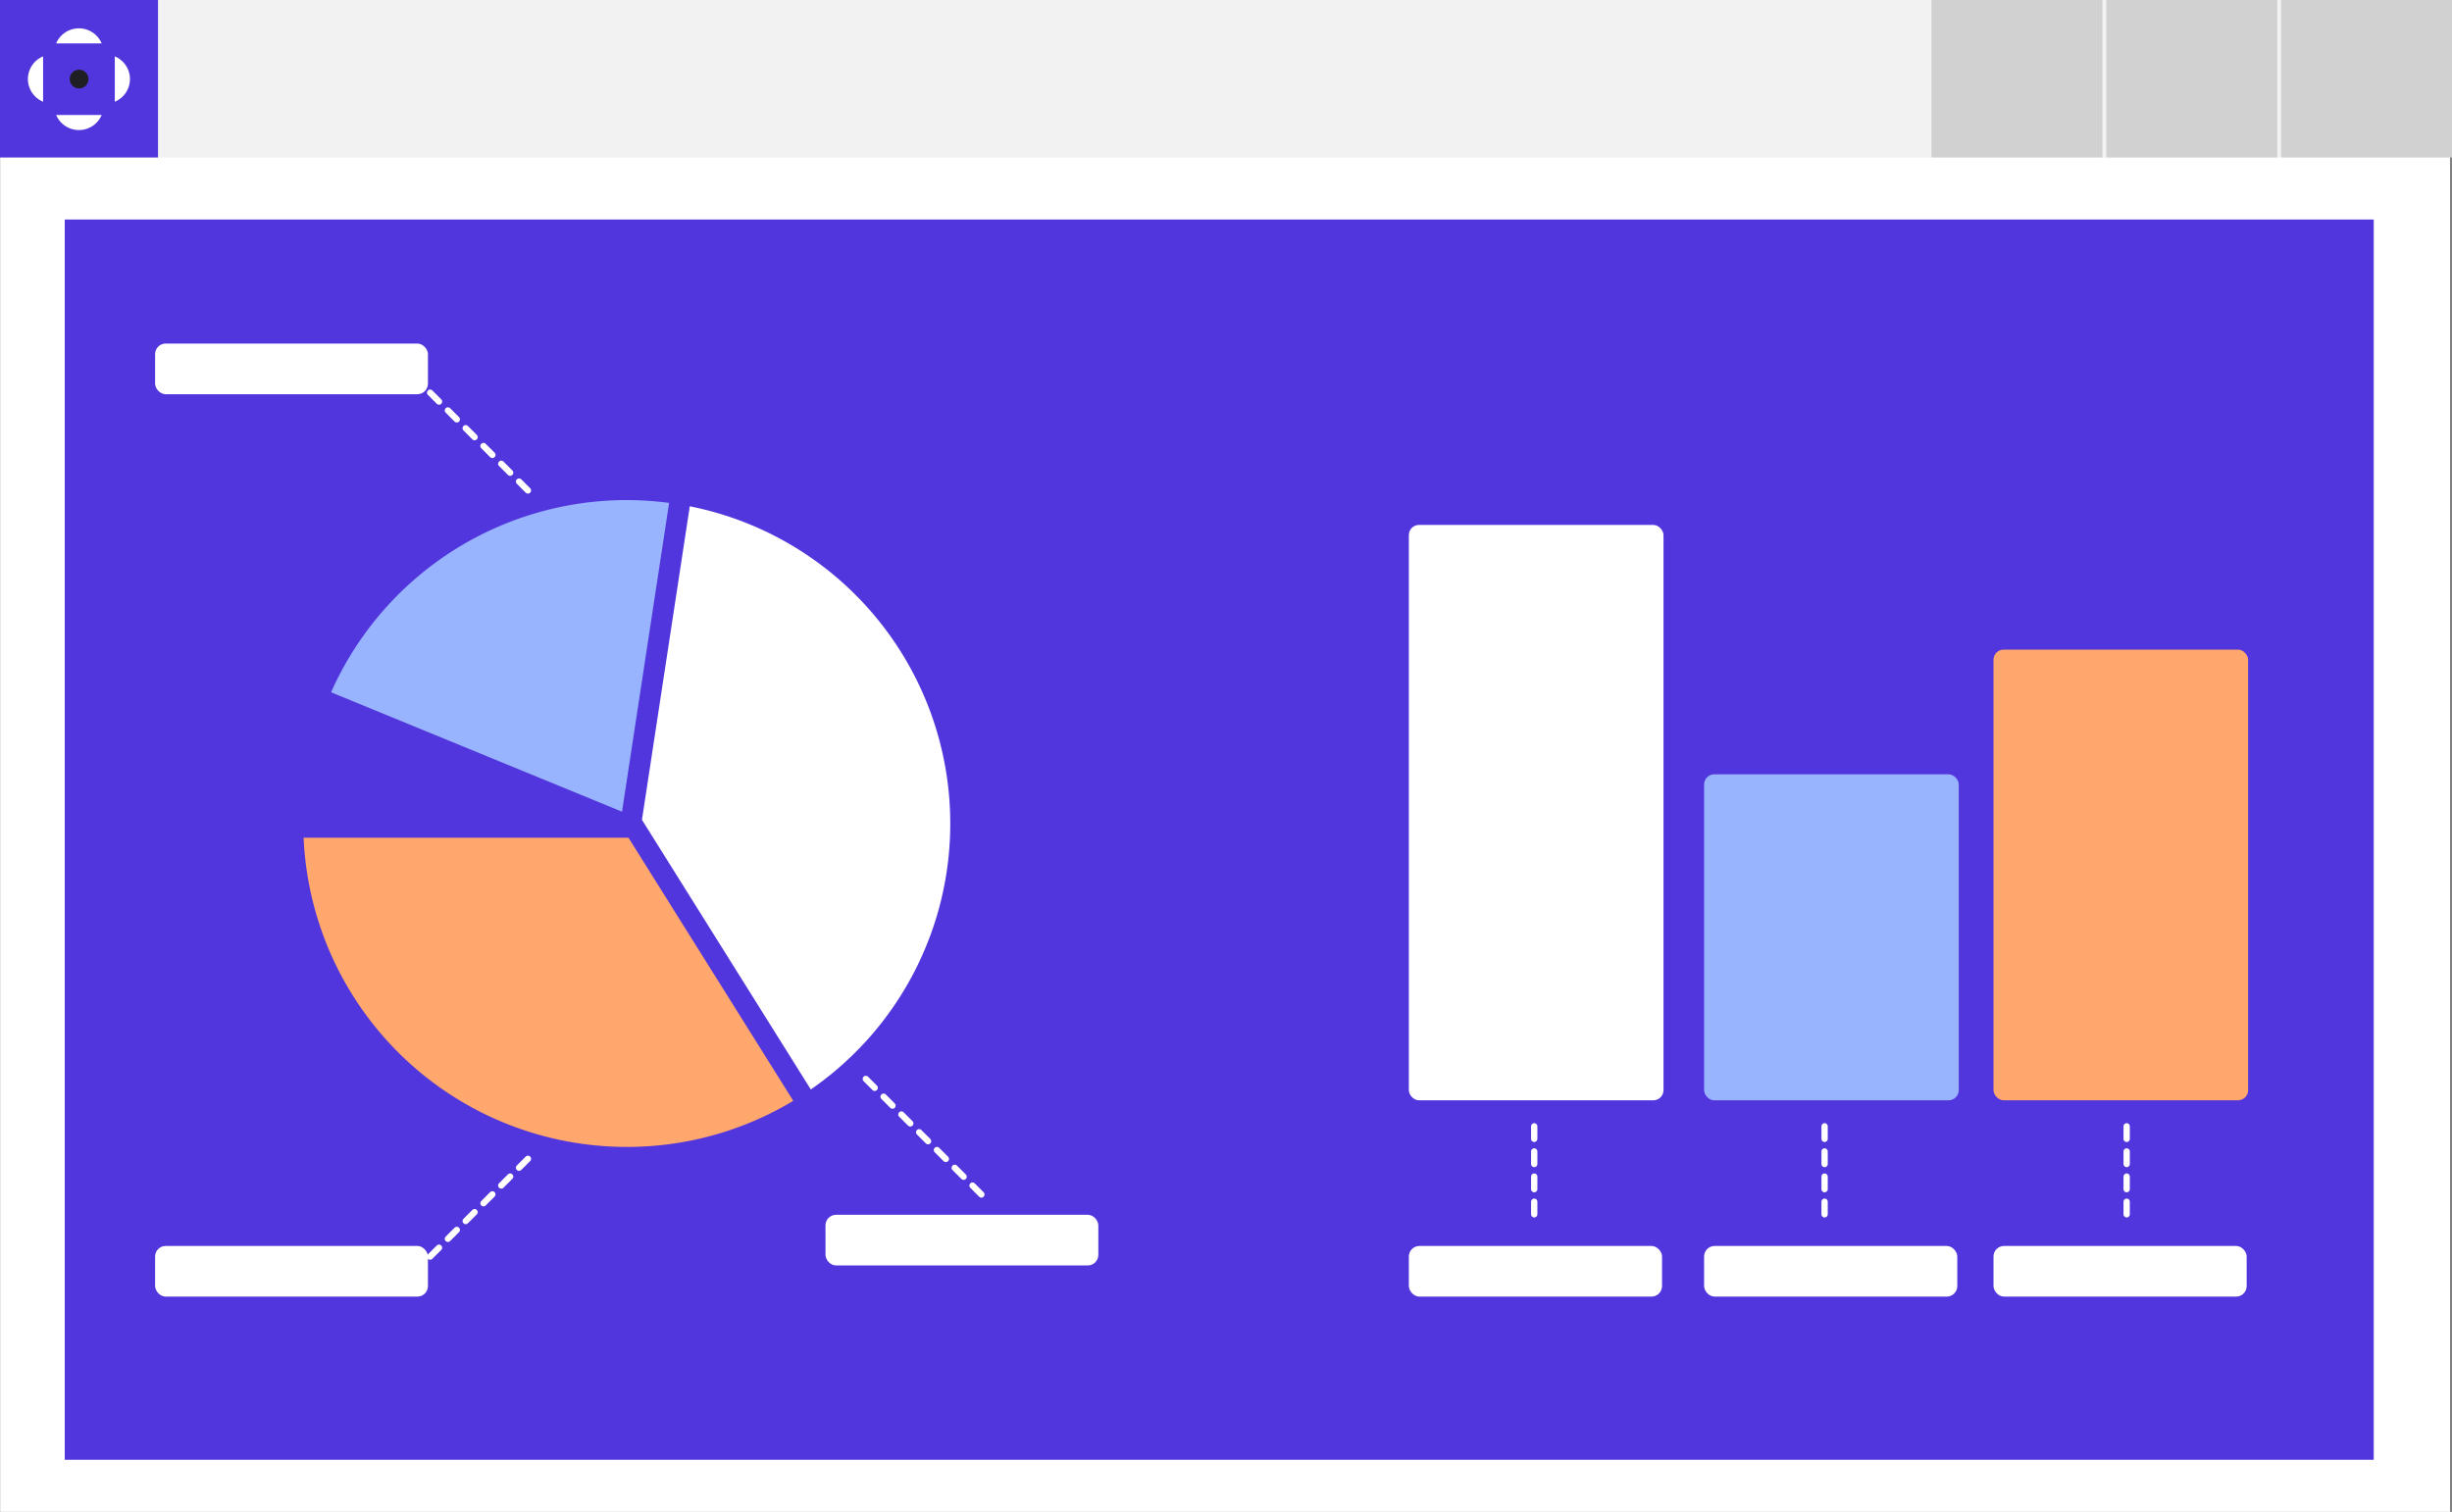 <svg xmlns="http://www.w3.org/2000/svg" width="390" height="240.531" viewBox="0 0 390 240.531"><rect x="0" y="0" width="390" height="240.531" fill="#808080" stroke="none"/><g transform="translate(824.326 1212.703)"><rect width="389.663" height="240.479" transform="translate(-824.3 -1212.651)" fill="#fff"/><rect width="367.254" height="197.321" transform="translate(-814.029 -1177.779)" fill="#5236dd"/><rect width="389.663" height="25.05" transform="translate(-824.248 -1212.703)" fill="#f2f2f2"/><g transform="translate(-517.114 -1212.703)"><g transform="translate(55.607)"><rect width="27.181" height="25.05" fill="#d1d1d1"/></g><g transform="translate(27.803)"><rect width="27.181" height="25.05" fill="#d1d1d1"/></g><rect width="27.181" height="25.05" fill="#d1d1d1"/></g><rect width="25.132" height="25.054" transform="translate(-824.326 -1212.703)" fill="#5236dd"/><circle cx="1.496" cy="1.496" r="1.496" transform="translate(-813.243 -1201.62)" fill="#1f1f23"/><path d="M-816.838-1202.377a3.924,3.924,0,0,0,3.622-2.4h-7.241A3.923,3.923,0,0,0-816.838-1202.377Z" transform="translate(5.062 10.365)" fill="#fff"/><path d="M3.619,2.4A3.924,3.924,0,0,0,7.241,0H0A3.923,3.923,0,0,0,3.619,2.4Z" transform="translate(-808.154 -1205.793) rotate(180)" fill="#fff"/><path d="M-816.416-1208.816v7.213a3.907,3.907,0,0,0,2.412-3.608A3.9,3.9,0,0,0-816.416-1208.816Z" transform="translate(10.349 5.085)" fill="#fff"/><path d="M-822.4-1205.211a3.907,3.907,0,0,0,2.412,3.608v-7.213A3.9,3.9,0,0,0-822.4-1205.211Z" transform="translate(2.515 5.085)" fill="#fff"/><rect width="40.503" height="91.544" rx="1.618" transform="translate(-600.243 -1129.191)" fill="#fff"/><rect width="40.503" height="51.868" rx="1.618" transform="translate(-553.283 -1089.515)" fill="#99b4ff"/><rect width="40.503" height="71.706" rx="1.618" transform="translate(-507.253 -1109.353)" fill="#ffa76c"/><g transform="translate(-776.036 -1133.143)"><path d="M-780.092-1127.925l26.855,42.9a51.39,51.39,0,0,0,22.183-42.309,51.469,51.469,0,0,0-41.432-50.471Z" transform="translate(833.908 1178.793)" fill="#fff"/><path d="M-755.239-1128.659l7.49-49.125a51.944,51.944,0,0,0-6.738-.452,51.451,51.451,0,0,0-47.027,30.58Z" transform="translate(805.883 1178.236)" fill="#99b4ff"/><path d="M-751.732-1154.965h-51.674a51.45,51.45,0,0,0,51.4,49.192,51.21,51.21,0,0,0,26.483-7.333Z" transform="translate(803.406 1208.682)" fill="#ffa76c"/></g><rect width="43.396" height="8.059" rx="1.679" transform="translate(-799.657 -1014.477)" fill="#fff"/><rect width="40.27" height="8.059" rx="1.679" transform="translate(-600.243 -1014.477)" fill="#fff"/><rect width="40.27" height="8.059" rx="1.679" transform="translate(-553.283 -1014.477)" fill="#fff"/><rect width="40.27" height="8.059" rx="1.679" transform="translate(-507.253 -1014.477)" fill="#fff"/><rect width="43.396" height="8.059" rx="1.679" transform="translate(-799.657 -1158.044)" fill="#fff"/><rect width="43.396" height="8.059" rx="1.679" transform="translate(-649.632 -1011.377) rotate(-180)" fill="#fff"/><line y1="19.218" x2="19.218" transform="translate(-758.741 -1029.174)" fill="none" stroke="#fff" stroke-linecap="round" stroke-miterlimit="10" stroke-width="1" stroke-dasharray="2 2"/><line x1="19.218" y1="19.218" transform="translate(-687.448 -1041.883)" fill="none" stroke="#fff" stroke-linecap="round" stroke-miterlimit="10" stroke-width="1" stroke-dasharray="2 2"/><line x2="19.218" y2="19.218" transform="translate(-758.741 -1153.058)" fill="none" stroke="#fff" stroke-linecap="round" stroke-miterlimit="10" stroke-width="1" stroke-dasharray="2 2"/><line y2="14.465" transform="translate(-580.302 -1033.514)" fill="none" stroke="#fff" stroke-linecap="round" stroke-miterlimit="10" stroke-width="1" stroke-dasharray="2 2"/><line y2="14.465" transform="translate(-534.117 -1033.514)" fill="none" stroke="#fff" stroke-linecap="round" stroke-miterlimit="10" stroke-width="1" stroke-dasharray="2 2"/><line y2="14.465" transform="translate(-486.071 -1033.514)" fill="none" stroke="#fff" stroke-linecap="round" stroke-miterlimit="10" stroke-width="1" stroke-dasharray="2 2"/></g></svg>